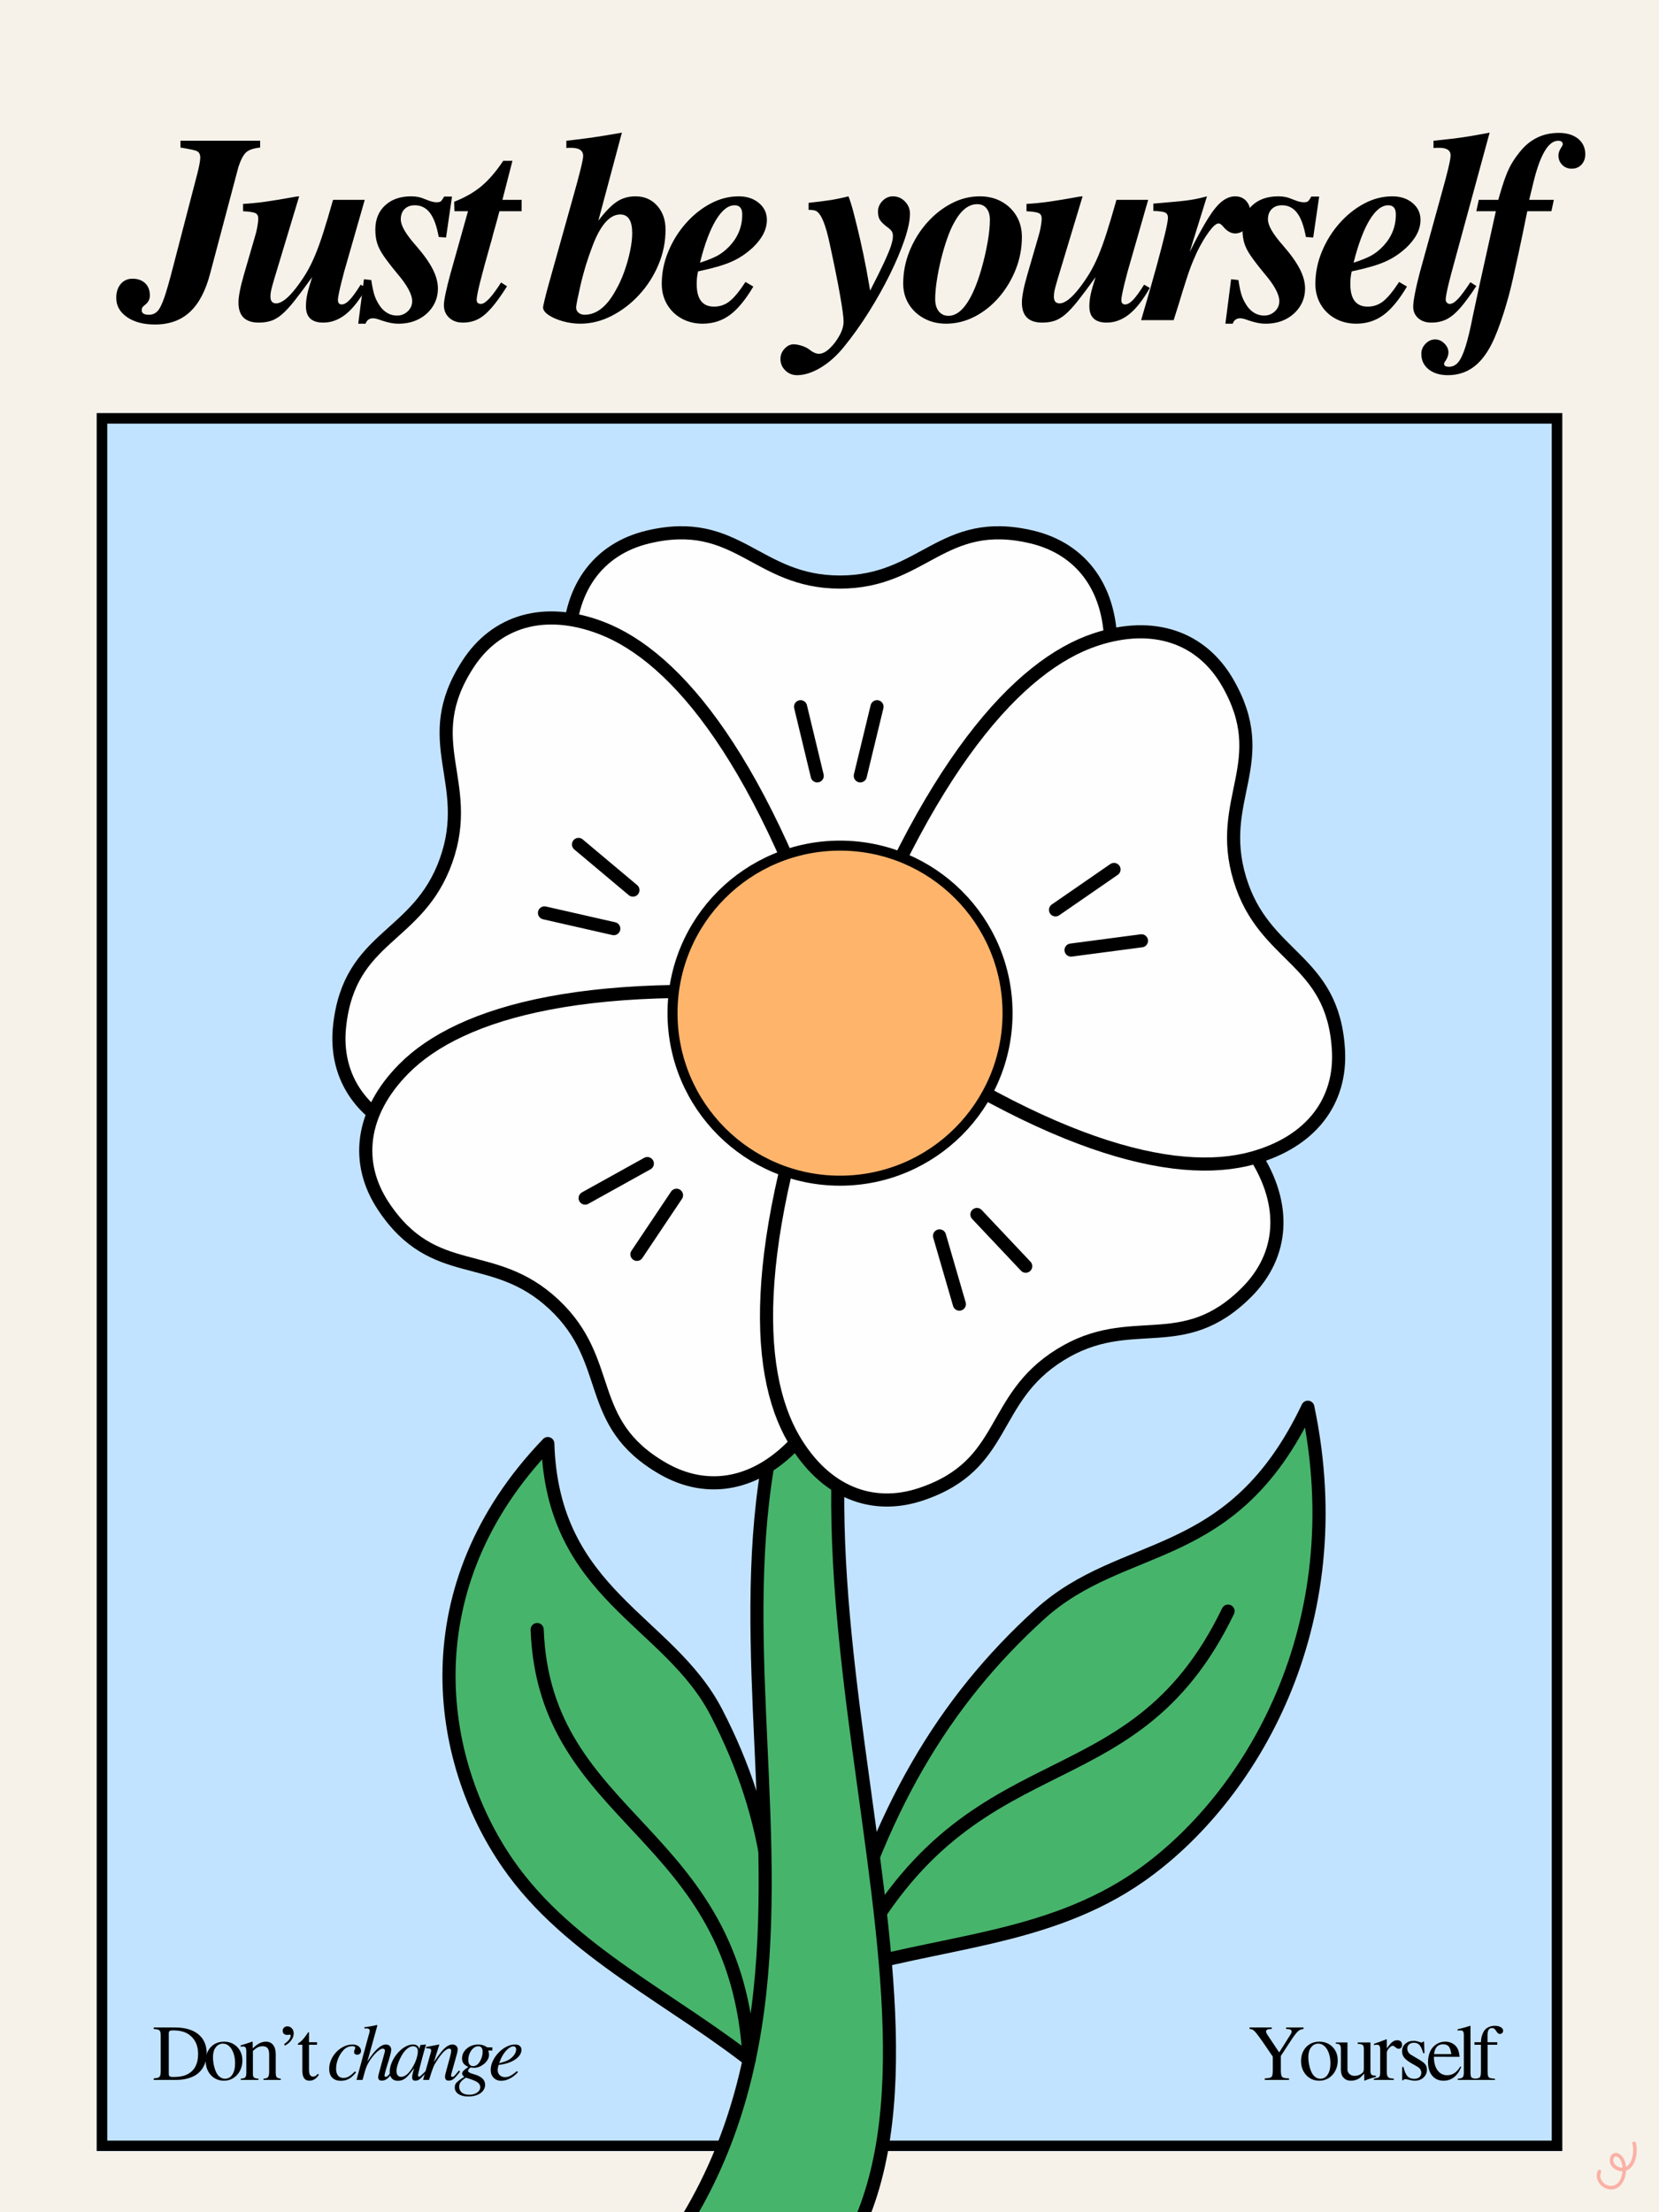 <svg version="1.0" preserveAspectRatio="xMidYMid meet" height="2304" viewBox="0 0 1296 1728" zoomAndPan="magnify" width="1728" xmlns:xlink="http://www.w3.org/1999/xlink" xmlns="http://www.w3.org/2000/svg"><defs><filter id="368fba69ed" height="100%" width="100%" y="0%" x="0%"><feColorMatrix color-interpolation-filters="sRGB" values="0 0 0 0 1 0 0 0 0 1 0 0 0 0 1 0 0 0 1 0"></feColorMatrix></filter><g></g><clipPath id="5b2eae7d3d"><path clip-rule="nonzero" d="M 75.535 322.672 L 1220.465 322.672 L 1220.465 1680.359 L 75.535 1680.359 Z M 75.535 322.672"></path></clipPath><clipPath id="bc8448792d"><path clip-rule="nonzero" d="M 75.535 322.672 L 1220.457 322.672 L 1220.457 1680.172 L 75.535 1680.172 Z M 75.535 322.672"></path></clipPath><clipPath id="0b49cdd278"><path clip-rule="nonzero" d="M 406 403.477 L 906 403.477 L 906 819 L 406 819 Z M 406 403.477"></path></clipPath><clipPath id="26a53f8cf0"><path clip-rule="nonzero" d="M 254.23 444 L 694 444 L 694 934 L 254.23 934 Z M 254.23 444"></path></clipPath><clipPath id="889045e1e1"><path clip-rule="nonzero" d="M 254.23 736 L 710 736 L 710 1197 L 254.23 1197 Z M 254.23 736"></path></clipPath><mask id="d0fdc591a0"><g filter="url(#368fba69ed)"><rect fill-opacity="0.5" height="2073.6" y="-172.8" fill="#000000" width="1555.2" x="-129.6"></rect></g></mask><clipPath id="2f05664314"><path clip-rule="nonzero" d="M 20.113 13.707 L 51.734 13.707 L 51.734 51.402 L 20.113 51.402 Z M 20.113 13.707"></path></clipPath><clipPath id="b5b8120b5f"><rect height="69" y="0" width="69" x="0"></rect></clipPath></defs><rect fill-opacity="1" height="2073.6" y="-172.8" fill="#ffffff" width="1555.2" x="-129.6"></rect><rect fill-opacity="1" height="2073.6" y="-172.8" fill="#f6f2ea" width="1555.2" x="-129.6"></rect><g clip-path="url(#5b2eae7d3d)"><path fill-rule="nonzero" fill-opacity="1" d="M 75.535 322.672 L 1220.465 322.672 L 1220.465 1682.273 L 75.535 1682.273 Z M 75.535 322.672" fill="#c2e3ff"></path></g><g clip-path="url(#bc8448792d)"><path stroke-miterlimit="4" stroke-opacity="1" stroke-width="22" stroke="#000000" d="M -0.002 0.001 L 1526.56 0.001 L 1526.56 1810.236 L -0.002 1810.236 Z M -0.002 0.001" stroke-linejoin="miter" fill="none" transform="matrix(0.75, 0, 0, 0.75, 75.537, 322.671)" stroke-linecap="butt"></path></g><path fill-rule="evenodd" fill-opacity="1" d="M 812.379 1261.012 C 878.168 1201.281 962.504 1223.961 1021.93 1099.254 C 1057.859 1270.496 976.816 1404.926 891.125 1465.07 C 818.152 1516.258 731.75 1516.199 652.066 1541.707 C 686.285 1414.352 737.406 1329.109 812.379 1261.012" fill="#47b46b"></path><path stroke-miterlimit="2.613" stroke-opacity="1" stroke-width="8.224" stroke="#000000" d="M -506.991 -339.856 C -565.419 -380.018 -563.343 -449.81 -670.995 -473.042 C -544.787 -532.568 -425.621 -494.313 -363.165 -438.753 C -310.086 -391.416 -294.239 -324.191 -259.799 -266.907 C -364.872 -270.04 -440.386 -294.089 -506.991 -339.856 Z M -506.991 -339.856" stroke-linejoin="round" fill="none" transform="matrix(-0.289, 1.221, -1.217, -0.289, 252.044, 1781.814)" stroke-linecap="round"></path><path stroke-miterlimit="2.613" stroke-opacity="1" stroke-width="8.224" stroke="#000000" d="M -536.026 -453.885 C -398.657 -423.538 -427.792 -312.472 -263.949 -274.05" stroke-linejoin="round" fill="none" transform="matrix(-0.289, 1.221, -1.217, -0.289, 252.044, 1781.814)" stroke-linecap="round"></path><path fill-rule="evenodd" fill-opacity="1" d="M 559.656 1337.711 C 522.141 1265.078 431.5 1245.875 427.906 1127.59 C 320.188 1239.688 340.387 1374.469 396.871 1455.938 C 444.871 1525.273 527.855 1562.207 593.348 1615.34 C 615.02 1505.832 602.477 1420.535 559.656 1337.711" fill="#47b46b"></path><path stroke-miterlimit="2.613" stroke-opacity="1" stroke-width="6.802" stroke="#000000" d="M 204.023 294.492 C 179.14 342.656 119.023 355.39 116.64 433.827 C 45.196 359.493 58.593 270.118 96.056 216.094 C 127.892 170.116 182.931 145.625 226.368 110.389 C 240.742 183.008 232.423 239.57 204.023 294.492 Z M 204.023 294.492" stroke-linejoin="round" fill="none" transform="matrix(1.508, 0, 0, -1.508, 252.044, 1781.814)" stroke-linecap="round"></path><path fill-rule="evenodd" fill-opacity="1" d="M 658.719 1761.312 C 776.395 1570.043 553.414 1176.363 716.145 922.887 C 460.594 1166.586 709.844 1501.121 516.957 1763.141 C 573.676 1764.023 601.531 1762.199 658.719 1761.312" fill="#47b46b"></path><path stroke-miterlimit="2.613" stroke-opacity="1" stroke-width="8.169" stroke="#000000" d="M -90.597 312.931 C -260.447 369.253 -524.439 122.976 -750.704 202.867 C -514.951 48.837 -301.57 304.709 -63.094 202.877 C -72.874 247.199 -79.405 268.556 -90.597 312.931 Z M -90.597 312.931" stroke-linejoin="miter" fill="none" transform="matrix(-0.29, 1.222, 1.216, 0.288, 252.044, 1781.814)" stroke-linecap="butt"></path><path stroke-miterlimit="2.613" stroke-opacity="1" stroke-width="6.802" stroke="#000000" d="M 111.132 337.499 C 114.806 237.265 214.647 234.687 220.938 114.726" stroke-linejoin="round" fill="none" transform="matrix(1.508, 0, 0, -1.508, 252.044, 1781.814)" stroke-linecap="round"></path><path fill-rule="nonzero" fill-opacity="1" d="M 656.07 780.977 C 500.113 662.75 446.105 571.207 444.516 508.234 C 443.34 460.461 467.016 428.711 506.297 419.402 C 576.324 402.852 590.52 454.629 656.07 454.629 C 721.621 454.629 735.816 402.852 805.844 419.402 C 845.125 428.711 868.801 460.461 867.566 508.234 C 866.035 571.207 812.027 662.75 656.07 780.977" fill="#fefefe"></path><g clip-path="url(#0b49cdd278)"><path stroke-miterlimit="2.613" stroke-opacity="1" stroke-width="6.799" stroke="#000000" d="M 267.969 663.672 C 164.531 742.07 128.71 802.774 127.656 844.532 C 126.876 876.211 142.579 897.265 168.632 903.438 C 215.078 914.413 224.493 880.079 267.969 880.079 C 311.445 880.079 320.86 914.413 367.306 903.438 C 393.359 897.265 409.062 876.211 408.243 844.532 C 407.227 802.774 371.407 742.07 267.969 663.672 Z M 267.969 663.672" stroke-linejoin="miter" fill="none" transform="matrix(1.508, 0, 0, -1.508, 252.044, 1781.814)" stroke-linecap="butt"></path></g><path fill-rule="nonzero" fill-opacity="1" d="M 656.07 780.977 C 492.574 888.484 388.27 908.863 328.375 889.309 C 282.965 874.465 260.938 841.594 265.297 801.418 C 273.07 729.902 326.605 733.793 348.516 672 C 370.367 610.203 326.371 579.512 365.359 519.016 C 387.211 485.086 425.023 473.363 469.664 490.445 C 528.5 512.949 596.703 594.477 656.07 780.977" fill="#fefefe"></path><g clip-path="url(#26a53f8cf0)"><path stroke-miterlimit="2.613" stroke-opacity="1" stroke-width="6.799" stroke="#000000" d="M 267.969 663.672 C 159.531 592.382 90.351 578.868 50.626 591.835 C 20.508 601.679 5.898 623.476 8.79 650.117 C 13.945 697.538 49.452 694.96 63.984 735.936 C 78.477 776.915 49.297 797.264 75.156 837.383 C 89.649 859.882 114.728 867.656 144.336 856.328 C 183.358 841.406 228.594 787.343 267.969 663.672 Z M 267.969 663.672" stroke-linejoin="miter" fill="none" transform="matrix(1.508, 0, 0, -1.508, 252.044, 1781.814)" stroke-linecap="butt"></path></g><path fill-rule="nonzero" fill-opacity="1" d="M 656.07 780.977 C 688.875 973.898 665.672 1077.637 623.738 1124.645 C 591.875 1160.281 552.945 1167.234 517.902 1147.145 C 455.531 1111.27 480.559 1063.793 432.797 1018.965 C 384.973 974.074 339.211 1002.117 299.457 942.09 C 277.191 908.453 281.668 869.102 315.238 835.055 C 359.41 790.227 461.477 760.418 656.07 780.977" fill="#fefefe"></path><g clip-path="url(#889045e1e1)"><path stroke-miterlimit="2.613" stroke-opacity="1" stroke-width="6.799" stroke="#000000" d="M 267.969 663.672 C 289.726 535.742 274.337 466.952 246.522 435.78 C 225.392 412.149 199.572 407.538 176.329 420.86 C 134.962 444.649 151.561 476.132 119.884 505.858 C 88.164 535.626 57.813 517.03 31.446 556.835 C 16.679 579.14 19.648 605.235 41.913 627.812 C 71.21 657.538 138.905 677.305 267.969 663.672 Z M 267.969 663.672" stroke-linejoin="miter" fill="none" transform="matrix(1.508, 0, 0, -1.508, 252.044, 1781.814)" stroke-linecap="butt"></path></g><path fill-rule="nonzero" fill-opacity="1" d="M 656.07 780.977 C 850.898 799.18 945.074 848.484 979.586 901.148 C 1005.793 941.145 1002.379 980.555 973.93 1009.184 C 923.164 1060.199 883.82 1023.676 828.105 1058.254 C 772.391 1092.832 787.645 1144.316 719.383 1167.176 C 681.102 1179.957 644.289 1165.523 620.086 1124.289 C 588.223 1069.918 585.867 963.648 656.07 780.977" fill="#fefefe"></path><path stroke-miterlimit="2.613" stroke-opacity="1" stroke-width="6.799" stroke="#000000" d="M 267.969 663.672 C 397.188 651.601 459.65 618.907 482.54 583.984 C 499.921 557.462 497.657 531.329 478.788 512.344 C 445.118 478.515 419.023 502.734 382.071 479.805 C 345.118 456.876 355.235 422.735 309.961 407.577 C 284.571 399.102 260.155 408.673 244.102 436.016 C 222.969 472.07 221.407 542.539 267.969 663.672 Z M 267.969 663.672" stroke-linejoin="miter" fill="none" transform="matrix(1.508, 0, 0, -1.508, 252.044, 1781.814)" stroke-linecap="butt"></path><path fill-rule="nonzero" fill-opacity="1" d="M 656.07 780.977 C 724.094 597.422 796.066 519.25 855.844 499.516 C 901.254 484.555 938.477 498.043 958.734 532.918 C 994.84 595.184 949.43 623.754 968.395 686.488 C 987.359 749.285 1041.016 747.93 1045.43 819.738 C 1047.906 860.031 1024.348 891.84 978.289 904.566 C 917.566 921.293 814.324 896.082 656.07 780.977" fill="#fefefe"></path><path stroke-miterlimit="2.613" stroke-opacity="1" stroke-width="6.799" stroke="#000000" d="M 267.969 663.672 C 313.085 785.39 360.821 837.227 400.468 850.314 C 430.586 860.235 455.274 851.29 468.71 828.164 C 492.657 786.875 462.538 767.929 475.117 726.329 C 487.695 684.687 523.283 685.586 526.21 637.969 C 527.853 611.25 512.228 590.157 481.679 581.718 C 441.405 570.626 372.93 587.344 267.969 663.672 Z M 267.969 663.672" stroke-linejoin="miter" fill="none" transform="matrix(1.508, 0, 0, -1.508, 252.044, 1781.814)" stroke-linecap="butt"></path><path fill-rule="evenodd" fill-opacity="1" d="M 656.129 660.512 C 728.395 660.512 786.996 719.066 786.996 791.344 C 786.996 863.625 728.395 922.238 656.129 922.238 C 583.922 922.238 525.32 863.625 525.32 791.344 C 525.32 719.066 583.922 660.512 656.129 660.512" fill="#feb46b"></path><path stroke-miterlimit="2.613" stroke-opacity="1" stroke-width="5.188" stroke="#000000" d="M 268.008 743.554 C 315.938 743.554 354.805 704.726 354.805 656.798 C 354.805 608.867 315.938 569.999 268.008 569.999 C 220.117 569.999 181.249 608.867 181.249 656.798 C 181.249 704.726 220.117 743.554 268.008 743.554 Z M 268.008 743.554" stroke-linejoin="miter" fill="none" transform="matrix(1.508, 0, 0, -1.508, 252.044, 1781.814)" stroke-linecap="butt"></path><path stroke-miterlimit="2.613" stroke-opacity="1" stroke-width="6.785" stroke="#000000" d="M 247.579 815.508 L 256.212 779.687 M 287.187 815.508 L 278.516 779.687" stroke-linejoin="round" fill="none" transform="matrix(1.508, 0, 0, -1.508, 252.044, 1781.814)" stroke-linecap="round"></path><path stroke-miterlimit="2.613" stroke-opacity="1" stroke-width="6.785" stroke="#000000" d="M 409.961 731.212 L 379.648 710.274 M 424.179 694.258 L 387.695 689.453" stroke-linejoin="round" fill="none" transform="matrix(1.508, 0, 0, -1.508, 252.044, 1781.814)" stroke-linecap="round"></path><path stroke-miterlimit="2.613" stroke-opacity="1" stroke-width="6.785" stroke="#000000" d="M 364.22 525.702 L 338.944 552.499 M 329.843 506.055 L 319.57 541.407" stroke-linejoin="round" fill="none" transform="matrix(1.508, 0, 0, -1.508, 252.044, 1781.814)" stroke-linecap="round"></path><path stroke-miterlimit="2.613" stroke-opacity="1" stroke-width="6.785" stroke="#000000" d="M 162.813 531.836 L 183.319 562.461 M 135.978 560.977 L 168.202 578.868" stroke-linejoin="round" fill="none" transform="matrix(1.508, 0, 0, -1.508, 252.044, 1781.814)" stroke-linecap="round"></path><path stroke-miterlimit="2.613" stroke-opacity="1" stroke-width="6.785" stroke="#000000" d="M 114.922 708.71 L 150.82 700.548 M 132.54 744.179 L 160.743 720.509" stroke-linejoin="round" fill="none" transform="matrix(1.508, 0, 0, -1.508, 252.044, 1781.814)" stroke-linecap="round"></path><g fill-opacity="1" fill="#000000"><g transform="translate(87.006, 250.091)"><g><path d="M 116.219 -134.844 C 111 -134.281 107.328 -133.008 105.203 -131.031 C 103.086 -129.062 101.113 -125.32 99.281 -119.812 L 77.266 -36.828 C 73.734 -23.141 68.441 -13.016 61.391 -6.453 C 54.336 0.109 45.234 3.391 34.078 3.391 C 25.047 3.391 17.742 1.453 12.172 -2.422 C 6.598 -6.305 3.812 -11.285 3.812 -17.359 C 3.812 -21.867 4.973 -25.5 7.297 -28.25 C 9.629 -31.008 12.703 -32.391 16.516 -32.391 C 20.609 -32.391 23.891 -31.223 26.359 -28.891 C 28.828 -26.566 30.062 -23.359 30.062 -19.266 C 30.062 -16.441 28.93 -14.113 26.672 -12.281 C 25.398 -11.289 24.586 -10.516 24.234 -9.953 C 23.879 -9.391 23.703 -8.613 23.703 -7.625 C 23.703 -5.363 25.609 -4.234 29.422 -4.234 C 31.961 -4.234 34.113 -5.113 35.875 -6.875 C 37.645 -8.645 39.445 -12.176 41.281 -17.469 C 43.113 -22.758 45.367 -30.625 48.047 -41.062 L 67.109 -114.312 C 67.805 -116.988 68.367 -119.488 68.797 -121.812 C 69.223 -124.145 69.438 -125.805 69.438 -126.797 C 69.438 -129.336 68.66 -131.031 67.109 -131.875 C 66.117 -132.582 61.742 -133.57 53.984 -134.844 L 53.984 -140.141 L 116.219 -140.141 Z M 116.219 -134.844"></path></g></g></g><g fill-opacity="1" fill="#000000"><g transform="translate(175.917, 250.091)"><g><path d="M 110.297 -25.188 C 104.93 -15.727 99.531 -8.848 94.094 -4.547 C 88.656 -0.242 82.832 1.906 76.625 1.906 C 67.594 1.906 63.078 -2.328 63.078 -10.797 C 63.078 -13.898 63.43 -17.07 64.141 -20.312 C 64.848 -23.562 66.117 -28.008 67.953 -33.656 C 62.586 -26.176 58.035 -20.07 54.297 -15.344 C 50.555 -10.613 47.238 -7.016 44.344 -4.547 C 41.457 -2.078 38.602 -0.383 35.781 0.531 C 32.957 1.445 29.781 1.906 26.25 1.906 C 15.664 1.906 10.375 -3.316 10.375 -13.766 C 10.375 -18.555 11.852 -26.035 14.812 -36.203 L 22.859 -63.922 C 23.848 -67.035 24.586 -70 25.078 -72.812 C 25.578 -75.633 25.828 -77.828 25.828 -79.391 C 25.828 -81.504 25.082 -82.91 23.594 -83.609 C 22.113 -84.316 18.906 -84.812 13.969 -85.094 L 13.969 -90.812 C 19.332 -91.094 25.047 -91.656 31.109 -92.5 C 37.18 -93.352 44.098 -94.484 51.859 -95.891 C 54.68 -96.453 56.66 -96.734 57.797 -96.734 L 38.312 -32.172 C 37.039 -27.797 36.227 -24.797 35.875 -23.172 C 35.531 -21.555 35.359 -19.973 35.359 -18.422 C 35.359 -14.891 36.836 -13.125 39.797 -13.125 C 43.891 -13.125 48.969 -17.004 55.031 -24.766 C 58 -28.578 60.68 -32.457 63.078 -36.406 C 65.484 -40.363 67.781 -44.914 69.969 -50.062 C 72.156 -55.219 74.375 -61.32 76.625 -68.375 C 78.883 -75.426 81.426 -83.961 84.25 -93.984 L 109.016 -93.984 L 92.938 -37.891 C 92.227 -35.211 91.484 -32.32 90.703 -29.219 C 89.93 -26.113 89.297 -23.32 88.797 -20.844 C 88.305 -18.375 88.062 -16.719 88.062 -15.875 C 88.062 -13.477 89.051 -12.281 91.031 -12.281 C 92.863 -12.281 94.906 -13.441 97.156 -15.766 C 99.414 -18.098 102.312 -22.086 105.844 -27.734 Z M 110.297 -25.188"></path></g></g></g><g fill-opacity="1" fill="#000000"><g transform="translate(276.683, 250.091)"><g><path d="M 71.766 -64.562 L 66.047 -64.984 C 64.492 -73.598 62.195 -79.879 59.156 -83.828 C 56.125 -87.773 52.211 -89.75 47.422 -89.75 C 44.035 -89.75 41.352 -88.758 39.375 -86.781 C 37.395 -84.812 36.406 -82.133 36.406 -78.75 C 36.406 -76.352 37.359 -73.492 39.266 -70.172 C 41.172 -66.859 44.172 -62.875 48.266 -58.219 C 54.191 -51.438 58.531 -45.363 61.281 -40 C 64.031 -34.645 65.406 -29.566 65.406 -24.766 C 65.406 -19.547 64.066 -14.852 61.391 -10.688 C 58.711 -6.531 55.078 -3.25 50.484 -0.844 C 45.898 1.551 40.645 2.75 34.719 2.75 C 32.457 2.75 30.301 2.535 28.25 2.109 C 26.207 1.691 23.914 1.062 21.375 0.219 C 18.414 -0.914 16.227 -1.484 14.812 -1.484 C 11.852 -1.484 9.879 -0.07 8.891 2.75 L 3.172 2.75 L 7.625 -31.969 L 13.344 -31.328 C 14.188 -25.68 15.133 -21.41 16.188 -18.516 C 17.25 -15.629 18.77 -12.844 20.75 -10.156 C 24.27 -5.781 28.504 -3.594 33.453 -3.594 C 36.691 -3.594 39.473 -4.688 41.797 -6.875 C 44.129 -9.062 45.297 -11.707 45.297 -14.812 C 45.297 -20.176 41.348 -27.445 33.453 -36.625 C 28.93 -42.125 25.438 -46.672 22.969 -50.266 C 20.5 -53.867 18.805 -57.223 17.891 -60.328 C 16.973 -63.43 16.516 -66.891 16.516 -70.703 C 16.516 -78.609 19.051 -84.922 24.125 -89.641 C 29.207 -94.367 35.984 -96.734 44.453 -96.734 C 46.566 -96.734 48.469 -96.555 50.156 -96.203 C 51.852 -95.859 54.047 -95.117 56.734 -93.984 C 59.836 -92.711 62.379 -92.078 64.359 -92.078 C 65.91 -92.078 67.004 -92.32 67.641 -92.812 C 68.273 -93.312 69.156 -94.551 70.281 -96.531 L 76.422 -96.531 Z M 71.766 -64.562"></path></g></g></g><g fill-opacity="1" fill="#000000"><g transform="translate(342.097, 250.091)"><g><path d="M 65.406 -85.094 L 48.047 -85.094 C 46.492 -79.164 45.297 -74.754 44.453 -71.859 C 43.609 -68.973 43.008 -66.785 42.656 -65.297 C 42.301 -63.816 41.844 -62.16 41.281 -60.328 C 37.469 -46.922 34.676 -36.656 32.906 -29.531 C 31.145 -22.406 30.266 -17.852 30.266 -15.875 C 30.266 -13.758 31.395 -12.703 33.656 -12.703 C 37.039 -12.703 42.266 -18.273 49.328 -29.422 L 53.984 -26.469 C 49.461 -19.27 45.367 -13.586 41.703 -9.422 C 38.035 -5.254 34.473 -2.32 31.016 -0.625 C 27.555 1.062 23.707 1.906 19.469 1.906 C 15.094 1.906 11.531 0.633 8.781 -1.906 C 6.031 -4.445 4.656 -7.766 4.656 -11.859 C 4.656 -13.691 5.113 -16.758 6.031 -21.062 C 6.945 -25.363 8.113 -30.129 9.531 -35.359 L 23.5 -85.094 L 12.906 -85.094 L 12.703 -92.5 C 21.023 -95.75 28.078 -99.77 33.859 -104.562 C 39.648 -109.363 45.367 -116 51.016 -124.469 L 58.219 -124.469 L 50.375 -93.984 L 65.406 -93.984 Z M 65.406 -85.094"></path></g></g></g><g fill-opacity="1" fill="#000000"><g transform="translate(384.012, 250.091)"><g></g></g></g><g fill-opacity="1" fill="#000000"><g transform="translate(419.999, 250.091)"><g><path d="M 22.438 -140.141 C 28.645 -140.848 34.078 -141.516 38.734 -142.141 C 43.391 -142.773 47.867 -143.445 52.172 -144.156 C 56.484 -144.863 61.035 -145.641 65.828 -146.484 L 47.422 -77.688 C 52.785 -84.75 57.582 -89.688 61.812 -92.5 C 66.039 -95.32 70.91 -96.734 76.422 -96.734 C 83.336 -96.734 88.984 -94.301 93.359 -89.438 C 97.734 -84.57 99.922 -78.328 99.922 -70.703 C 99.922 -61.242 98.082 -52.141 94.406 -43.391 C 90.738 -34.641 85.727 -26.805 79.375 -19.891 C 73.031 -12.984 65.867 -7.484 57.891 -3.391 C 49.922 0.703 41.703 2.75 33.234 2.75 C 28.723 2.75 24.207 2.113 19.688 0.844 C 15.164 -0.426 11.457 -2.047 8.562 -4.016 C 5.676 -5.992 4.234 -7.973 4.234 -9.953 C 4.234 -10.516 4.656 -12.555 5.5 -16.078 C 6.352 -19.609 7.27 -23.141 8.25 -26.672 L 27.516 -95.469 C 32.879 -114.383 35.562 -125.32 35.562 -128.281 C 35.562 -132.52 32.383 -134.641 26.031 -134.641 C 25.895 -134.641 25.438 -134.641 24.656 -134.641 C 23.883 -134.641 23.145 -134.566 22.438 -134.422 Z M 64.562 -82.562 C 57.508 -82.562 51.16 -76.492 45.516 -64.359 C 43.816 -60.547 42.051 -55.992 40.219 -50.703 C 38.383 -45.41 36.832 -40.363 35.562 -35.562 C 34.852 -33.02 34.078 -29.879 33.234 -26.141 C 32.391 -22.398 31.648 -18.977 31.016 -15.875 C 30.379 -12.77 30.062 -10.797 30.062 -9.953 C 30.062 -8.254 30.695 -6.875 31.969 -5.812 C 33.238 -4.758 34.789 -4.234 36.625 -4.234 C 45.938 -4.234 54.051 -10.582 60.969 -23.281 C 63.508 -27.656 65.727 -32.488 67.625 -37.781 C 69.531 -43.07 71.047 -48.398 72.172 -53.766 C 73.305 -59.129 73.875 -63.859 73.875 -67.953 C 73.875 -77.691 70.77 -82.562 64.562 -82.562 Z M 64.562 -82.562"></path></g></g></g><g fill-opacity="1" fill="#000000"><g transform="translate(508.911, 250.091)"><g><path d="M 79.594 -26.25 C 73.383 -15.801 67.207 -8.352 61.062 -3.906 C 54.926 0.531 47.91 2.75 40.016 2.75 C 33.941 2.75 28.469 1.41 23.594 -1.266 C 18.727 -3.953 14.922 -7.656 12.172 -12.375 C 9.422 -17.102 8.047 -22.43 8.047 -28.359 C 8.047 -36.973 9.738 -45.367 13.125 -53.547 C 16.508 -61.734 21.062 -69.07 26.781 -75.562 C 32.5 -82.062 38.922 -87.211 46.047 -91.016 C 53.172 -94.828 60.539 -96.734 68.156 -96.734 C 74.508 -96.734 79.766 -95.004 83.922 -91.547 C 88.086 -88.098 90.172 -83.691 90.172 -78.328 C 90.172 -70.848 86.43 -63.578 78.953 -56.516 C 75.566 -53.41 72.004 -50.766 68.266 -48.578 C 64.523 -46.391 60.113 -44.484 55.031 -42.859 C 49.957 -41.242 43.75 -39.66 36.406 -38.109 C 35.988 -36.129 35.707 -34.43 35.562 -33.016 C 35.426 -31.609 35.359 -29.988 35.359 -28.156 C 35.359 -16.438 39.875 -10.578 48.906 -10.578 C 53.414 -10.578 57.438 -11.953 60.969 -14.703 C 64.5 -17.461 68.66 -22.508 73.453 -29.844 Z M 37.891 -44.875 C 43.961 -46.852 48.582 -48.723 51.75 -50.484 C 54.926 -52.254 57.926 -54.617 60.75 -57.578 C 67.531 -64.629 70.922 -72.957 70.922 -82.562 C 70.922 -87.352 68.941 -89.75 64.984 -89.75 C 59.91 -89.75 55.039 -85.906 50.375 -78.219 C 45.719 -70.531 41.555 -59.414 37.891 -44.875 Z M 37.891 -44.875"></path></g></g></g><g fill-opacity="1" fill="#000000"><g transform="translate(585.967, 250.091)"><g></g></g></g><g fill-opacity="1" fill="#000000"><g transform="translate(621.955, 250.091)"><g><path d="M 9.734 -91.656 C 16.516 -92.363 22.16 -93.07 26.672 -93.781 C 31.191 -94.488 35.922 -95.473 40.859 -96.734 C 42.129 -93.629 43.539 -89.078 45.094 -83.078 C 46.645 -77.086 48.301 -70.281 50.062 -62.656 C 51.82 -55.039 53.477 -47.066 55.031 -38.734 L 57.797 -23.078 C 62.586 -32.391 66.254 -39.797 68.797 -45.297 C 71.336 -50.805 73.102 -55.078 74.094 -58.109 C 75.082 -61.141 75.578 -63.711 75.578 -65.828 C 75.578 -67.379 75.223 -68.648 74.516 -69.641 C 73.805 -70.629 72.461 -71.832 70.484 -73.25 C 67.953 -75.219 66.223 -76.977 65.297 -78.531 C 64.379 -80.082 63.922 -82.203 63.922 -84.891 C 63.922 -87.992 65.086 -90.742 67.422 -93.141 C 69.754 -95.535 72.473 -96.734 75.578 -96.734 C 79.242 -96.734 82.379 -95.395 84.984 -92.719 C 87.598 -90.039 88.906 -86.863 88.906 -83.188 C 88.906 -77.969 87.492 -71.191 84.672 -62.859 C 81.848 -54.535 78.035 -45.504 73.234 -35.766 C 68.441 -26.035 62.941 -16.227 56.734 -6.344 C 50.523 3.531 44.031 12.629 37.25 20.953 C 31.613 27.867 25.547 33.266 19.047 37.141 C 12.555 41.023 6.422 42.969 0.641 42.969 C -2.891 42.969 -5.926 41.734 -8.469 39.266 C -11.008 36.797 -12.281 33.797 -12.281 30.266 C -12.281 27.305 -11.219 24.66 -9.094 22.328 C -6.977 20.004 -4.582 18.844 -1.906 18.844 C -0.207 18.844 1.875 19.227 4.344 20 C 6.812 20.781 8.75 21.734 10.156 22.859 C 12.977 25.117 15.52 26.25 17.781 26.25 C 20.457 26.25 23.273 24.836 26.234 22.016 C 29.203 19.191 31.742 15.836 33.859 11.953 C 35.984 8.078 37.047 4.445 37.047 1.062 C 37.047 -2.188 36.129 -9.031 34.297 -19.469 C 32.461 -29.914 29.781 -43.254 26.25 -59.484 C 23.145 -74.305 19.688 -82.844 15.875 -85.094 C 14.883 -85.801 12.836 -86.156 9.734 -86.156 Z M 9.734 -91.656"></path></g></g></g><g fill-opacity="1" fill="#000000"><g transform="translate(699.011, 250.091)"><g><path d="M 66.266 -96.734 C 72.754 -96.734 78.469 -95.359 83.406 -92.609 C 88.344 -89.859 92.223 -86.117 95.047 -81.391 C 97.867 -76.66 99.281 -71.191 99.281 -64.984 C 99.281 -56.098 97.656 -47.598 94.406 -39.484 C 91.164 -31.367 86.789 -24.133 81.281 -17.781 C 75.781 -11.426 69.469 -6.414 62.344 -2.75 C 55.219 0.914 47.773 2.75 40.016 2.75 C 33.66 2.75 27.941 1.375 22.859 -1.375 C 17.773 -4.125 13.785 -7.863 10.891 -12.594 C 8.004 -17.32 6.562 -22.648 6.562 -28.578 C 6.562 -37.328 8.219 -45.797 11.531 -53.984 C 14.852 -62.172 19.336 -69.473 24.984 -75.891 C 30.629 -82.305 37.016 -87.383 44.141 -91.125 C 51.266 -94.863 58.641 -96.734 66.266 -96.734 Z M 64.359 -90.609 C 57.578 -90.609 51.578 -85.805 46.359 -76.203 C 44.523 -72.961 42.723 -68.836 40.953 -63.828 C 39.191 -58.816 37.602 -53.453 36.188 -47.734 C 34.781 -42.016 33.656 -36.406 32.812 -30.906 C 31.969 -25.406 31.547 -20.609 31.547 -16.516 C 31.547 -12.422 32.492 -9.207 34.391 -6.875 C 36.297 -4.551 38.805 -3.391 41.922 -3.391 C 49.109 -3.391 55.598 -9.738 61.391 -22.438 C 63.648 -27.375 65.766 -33.301 67.734 -40.219 C 69.711 -47.133 71.301 -54.016 72.5 -60.859 C 73.695 -67.703 74.297 -73.523 74.297 -78.328 C 74.297 -82.141 73.414 -85.141 71.656 -87.328 C 69.895 -89.516 67.461 -90.609 64.359 -90.609 Z M 64.359 -90.609"></path></g></g></g><g fill-opacity="1" fill="#000000"><g transform="translate(787.923, 250.091)"><g><path d="M 110.297 -25.188 C 104.93 -15.727 99.531 -8.848 94.094 -4.547 C 88.656 -0.242 82.832 1.906 76.625 1.906 C 67.594 1.906 63.078 -2.328 63.078 -10.797 C 63.078 -13.898 63.43 -17.07 64.141 -20.312 C 64.848 -23.562 66.117 -28.008 67.953 -33.656 C 62.586 -26.176 58.035 -20.07 54.297 -15.344 C 50.555 -10.613 47.238 -7.016 44.344 -4.547 C 41.457 -2.078 38.602 -0.383 35.781 0.531 C 32.957 1.445 29.781 1.906 26.25 1.906 C 15.664 1.906 10.375 -3.316 10.375 -13.766 C 10.375 -18.555 11.852 -26.035 14.812 -36.203 L 22.859 -63.922 C 23.848 -67.035 24.586 -70 25.078 -72.812 C 25.578 -75.633 25.828 -77.828 25.828 -79.391 C 25.828 -81.504 25.082 -82.91 23.594 -83.609 C 22.113 -84.316 18.906 -84.812 13.969 -85.094 L 13.969 -90.812 C 19.332 -91.094 25.047 -91.656 31.109 -92.5 C 37.18 -93.352 44.098 -94.484 51.859 -95.891 C 54.68 -96.453 56.66 -96.734 57.797 -96.734 L 38.312 -32.172 C 37.039 -27.797 36.227 -24.797 35.875 -23.172 C 35.531 -21.555 35.359 -19.973 35.359 -18.422 C 35.359 -14.891 36.836 -13.125 39.797 -13.125 C 43.891 -13.125 48.969 -17.004 55.031 -24.766 C 58 -28.578 60.68 -32.457 63.078 -36.406 C 65.484 -40.363 67.781 -44.914 69.969 -50.062 C 72.156 -55.219 74.375 -61.32 76.625 -68.375 C 78.883 -75.426 81.426 -83.961 84.25 -93.984 L 109.016 -93.984 L 92.938 -37.891 C 92.227 -35.211 91.484 -32.32 90.703 -29.219 C 89.93 -26.113 89.297 -23.32 88.797 -20.844 C 88.305 -18.375 88.062 -16.719 88.062 -15.875 C 88.062 -13.477 89.051 -12.281 91.031 -12.281 C 92.863 -12.281 94.906 -13.441 97.156 -15.766 C 99.414 -18.098 102.312 -22.086 105.844 -27.734 Z M 110.297 -25.188"></path></g></g></g><g fill-opacity="1" fill="#000000"><g transform="translate(888.689, 250.091)"><g><path d="M 12.281 -91.031 C 18.625 -91.594 23.805 -92.051 27.828 -92.406 C 31.859 -92.758 35.25 -93.109 38 -93.453 C 40.75 -93.805 43.359 -94.227 45.828 -94.719 C 48.297 -95.219 51.082 -95.891 54.188 -96.734 L 40.641 -53.141 C 46.148 -64.141 50.879 -72.816 54.828 -79.172 C 58.773 -85.523 62.441 -90.039 65.828 -92.719 C 69.223 -95.395 72.68 -96.734 76.203 -96.734 C 79.879 -96.734 82.812 -95.461 85 -92.922 C 87.188 -90.391 88.281 -87.004 88.281 -82.766 C 88.281 -78.535 87.113 -74.973 84.781 -72.078 C 82.445 -69.18 79.586 -67.734 76.203 -67.734 C 72.961 -67.734 69.859 -69.5 66.891 -73.031 C 65.484 -74.727 64.285 -75.578 63.297 -75.578 C 61.461 -75.578 58.957 -73.422 55.781 -69.109 C 52.602 -64.805 49.461 -59.484 46.359 -53.141 C 45.234 -50.598 44.242 -48.336 43.391 -46.359 C 42.547 -44.379 41.695 -42.223 40.844 -39.891 C 40 -37.566 38.945 -34.43 37.688 -30.484 C 37.258 -29.066 36.797 -27.617 36.297 -26.141 C 35.805 -24.66 35.348 -23.211 34.922 -21.797 C 34.223 -19.398 33.305 -16.367 32.172 -12.703 C 31.047 -9.035 29.707 -4.801 28.156 0 L 2.75 0 C 7.832 -17.219 11.891 -31.398 14.922 -42.547 C 17.953 -53.691 20.172 -62.266 21.578 -68.266 C 22.992 -74.266 23.703 -78.18 23.703 -80.016 C 23.703 -81.992 22.992 -83.332 21.578 -84.031 C 20.172 -84.738 17.07 -85.164 12.281 -85.312 Z M 12.281 -91.031"></path></g></g></g><g fill-opacity="1" fill="#000000"><g transform="translate(954.102, 250.091)"><g><path d="M 71.766 -64.562 L 66.047 -64.984 C 64.492 -73.598 62.195 -79.879 59.156 -83.828 C 56.125 -87.773 52.211 -89.75 47.422 -89.75 C 44.035 -89.75 41.352 -88.758 39.375 -86.781 C 37.395 -84.812 36.406 -82.133 36.406 -78.75 C 36.406 -76.352 37.359 -73.492 39.266 -70.172 C 41.172 -66.859 44.172 -62.875 48.266 -58.219 C 54.191 -51.438 58.531 -45.363 61.281 -40 C 64.031 -34.645 65.406 -29.566 65.406 -24.766 C 65.406 -19.547 64.066 -14.852 61.391 -10.688 C 58.711 -6.531 55.078 -3.25 50.484 -0.844 C 45.898 1.551 40.645 2.75 34.719 2.75 C 32.457 2.75 30.301 2.535 28.25 2.109 C 26.207 1.691 23.914 1.062 21.375 0.219 C 18.414 -0.914 16.227 -1.484 14.812 -1.484 C 11.852 -1.484 9.879 -0.07 8.891 2.75 L 3.172 2.75 L 7.625 -31.969 L 13.344 -31.328 C 14.188 -25.68 15.133 -21.41 16.188 -18.516 C 17.25 -15.629 18.77 -12.844 20.75 -10.156 C 24.27 -5.781 28.504 -3.594 33.453 -3.594 C 36.691 -3.594 39.473 -4.688 41.797 -6.875 C 44.129 -9.062 45.297 -11.707 45.297 -14.812 C 45.297 -20.176 41.348 -27.445 33.453 -36.625 C 28.93 -42.125 25.438 -46.672 22.969 -50.266 C 20.5 -53.867 18.805 -57.223 17.891 -60.328 C 16.973 -63.43 16.516 -66.891 16.516 -70.703 C 16.516 -78.609 19.051 -84.922 24.125 -89.641 C 29.207 -94.367 35.984 -96.734 44.453 -96.734 C 46.566 -96.734 48.469 -96.555 50.156 -96.203 C 51.852 -95.859 54.047 -95.117 56.734 -93.984 C 59.836 -92.711 62.379 -92.078 64.359 -92.078 C 65.91 -92.078 67.004 -92.32 67.641 -92.812 C 68.273 -93.312 69.156 -94.551 70.281 -96.531 L 76.422 -96.531 Z M 71.766 -64.562"></path></g></g></g><g fill-opacity="1" fill="#000000"><g transform="translate(1019.515, 250.091)"><g><path d="M 79.594 -26.25 C 73.383 -15.801 67.207 -8.352 61.062 -3.906 C 54.926 0.531 47.91 2.75 40.016 2.75 C 33.941 2.75 28.469 1.41 23.594 -1.266 C 18.727 -3.953 14.922 -7.656 12.172 -12.375 C 9.422 -17.102 8.047 -22.43 8.047 -28.359 C 8.047 -36.973 9.738 -45.367 13.125 -53.547 C 16.508 -61.734 21.062 -69.07 26.781 -75.562 C 32.5 -82.062 38.922 -87.211 46.047 -91.016 C 53.172 -94.828 60.539 -96.734 68.156 -96.734 C 74.508 -96.734 79.766 -95.004 83.922 -91.547 C 88.086 -88.098 90.172 -83.691 90.172 -78.328 C 90.172 -70.848 86.43 -63.578 78.953 -56.516 C 75.566 -53.41 72.004 -50.766 68.266 -48.578 C 64.523 -46.391 60.113 -44.484 55.031 -42.859 C 49.957 -41.242 43.75 -39.66 36.406 -38.109 C 35.988 -36.129 35.707 -34.43 35.562 -33.016 C 35.426 -31.609 35.359 -29.988 35.359 -28.156 C 35.359 -16.438 39.875 -10.578 48.906 -10.578 C 53.414 -10.578 57.438 -11.953 60.969 -14.703 C 64.5 -17.461 68.66 -22.508 73.453 -29.844 Z M 37.891 -44.875 C 43.961 -46.852 48.582 -48.723 51.75 -50.484 C 54.926 -52.254 57.926 -54.617 60.75 -57.578 C 67.531 -64.629 70.922 -72.957 70.922 -82.562 C 70.922 -87.352 68.941 -89.75 64.984 -89.75 C 59.91 -89.75 55.039 -85.906 50.375 -78.219 C 45.719 -70.531 41.555 -59.414 37.891 -44.875 Z M 37.891 -44.875"></path></g></g></g><g fill-opacity="1" fill="#000000"><g transform="translate(1096.572, 250.091)"><g><path d="M 56.734 -26.672 C 51.93 -19.336 47.695 -13.586 44.031 -9.422 C 40.363 -5.254 36.801 -2.32 33.344 -0.625 C 29.883 1.062 25.969 1.906 21.594 1.906 C 17.352 1.906 13.926 0.742 11.312 -1.578 C 8.707 -3.91 7.406 -6.91 7.406 -10.578 C 7.406 -13.117 8.004 -17.281 9.203 -23.062 C 10.398 -28.852 12.129 -35.77 14.391 -43.812 L 29.641 -99.062 C 34.297 -115.582 36.625 -125.461 36.625 -128.703 C 36.625 -132.66 33.66 -134.641 27.734 -134.641 C 27.172 -134.641 26.57 -134.641 25.938 -134.641 C 25.301 -134.641 24.414 -134.566 23.281 -134.422 L 23.281 -140.141 C 28.508 -140.703 33.312 -141.227 37.688 -141.719 C 42.062 -142.219 46.578 -142.852 51.234 -143.625 C 55.891 -144.406 61.18 -145.359 67.109 -146.484 L 37.25 -36.828 C 35.844 -31.609 34.75 -27.195 33.969 -23.594 C 33.195 -20 32.812 -17.426 32.812 -15.875 C 32.812 -15.031 33.129 -14.289 33.766 -13.656 C 34.398 -13.02 35.141 -12.703 35.984 -12.703 C 37.816 -12.703 39.93 -13.973 42.328 -16.516 C 44.734 -19.055 47.984 -23.43 52.078 -29.641 Z M 56.734 -26.672"></path></g></g></g><g fill-opacity="1" fill="#000000"><g transform="translate(1138.487, 250.091)"><g><path d="M 73.453 -85.094 L 54.609 -85.094 C 51.93 -71.832 49.676 -60.969 47.844 -52.5 C 46.008 -44.031 44.488 -37.148 43.281 -31.859 C 42.082 -26.566 40.953 -22.016 39.891 -18.203 C 38.836 -14.391 37.676 -10.438 36.406 -6.344 C 33.02 4.375 29.738 12.836 26.562 19.047 C 23.383 25.254 19.754 30.266 15.672 34.078 C 9.316 40.004 1.625 42.969 -7.406 42.969 C -13.613 42.969 -18.625 41.453 -22.438 38.422 C -26.25 35.391 -28.156 31.332 -28.156 26.25 C -28.156 23.281 -27.062 20.664 -24.875 18.406 C -22.688 16.156 -20.18 15.031 -17.359 15.031 C -14.68 15.031 -12.281 16.086 -10.156 18.203 C -8.039 20.316 -6.984 22.645 -6.984 25.188 C -6.984 27.445 -7.832 29.773 -9.531 32.172 C -10.094 32.879 -10.375 33.516 -10.375 34.078 C -10.375 35.629 -9.102 36.406 -6.562 36.406 C -3.738 36.406 -1.344 35.238 0.625 32.906 C 2.602 30.582 4.508 26.523 6.344 20.734 C 8.188 14.953 10.094 6.984 12.062 -3.172 C 12.77 -6.703 14.641 -15.379 17.672 -29.203 C 20.711 -43.035 24.844 -61.664 30.062 -85.094 L 14.812 -85.094 L 16.719 -93.984 L 31.969 -93.984 C 33.938 -101.047 35.77 -106.906 37.469 -111.562 C 39.164 -116.219 41.07 -120.238 43.188 -123.625 C 45.301 -127.008 47.77 -130.328 50.594 -133.578 C 58.219 -142.047 67.742 -146.281 79.172 -146.281 C 85.523 -146.281 90.57 -144.758 94.312 -141.719 C 98.051 -138.688 99.922 -134.629 99.922 -129.547 C 99.922 -126.305 98.93 -123.625 96.953 -121.5 C 94.973 -119.383 92.43 -118.328 89.328 -118.328 C 86.367 -118.328 83.898 -119.316 81.922 -121.297 C 79.941 -123.273 78.953 -125.742 78.953 -128.703 C 78.953 -130.68 79.727 -132.801 81.281 -135.062 C 81.988 -136.188 82.344 -136.961 82.344 -137.391 C 82.344 -139.223 81.145 -140.141 78.75 -140.141 C 71.27 -140.141 64.922 -129.695 59.703 -108.812 L 56.094 -93.984 L 75.359 -93.984 Z M 73.453 -85.094"></path></g></g></g><g fill-opacity="1" fill="#000000"><g transform="translate(119.101, 1624.659)"><g><path d="M 0.984 -1.172 C 2.555 -1.297 3.723 -1.504 4.484 -1.797 C 5.242 -2.086 5.758 -2.613 6.031 -3.375 C 6.301 -4.133 6.438 -5.258 6.438 -6.75 L 6.438 -34.219 C 6.438 -35.789 6.32 -36.938 6.094 -37.656 C 5.863 -38.383 5.367 -38.891 4.609 -39.172 C 3.848 -39.461 2.641 -39.672 0.984 -39.797 L 0.984 -40.969 L 17.703 -40.969 C 21.953 -40.969 25.727 -40.422 29.031 -39.328 C 32.332 -38.234 35.035 -36.613 37.141 -34.469 C 38.867 -32.781 40.176 -30.758 41.062 -28.406 C 41.945 -26.051 42.391 -23.473 42.391 -20.672 C 42.391 -17.66 41.844 -14.832 40.75 -12.188 C 39.656 -9.551 38.098 -7.328 36.078 -5.516 C 34.18 -3.773 31.688 -2.422 28.594 -1.453 C 25.5 -0.484 22.156 0 18.562 0 L 0.984 0 Z M 12.75 -4.828 C 12.75 -3.836 12.973 -3.164 13.422 -2.812 C 13.879 -2.469 14.727 -2.297 15.969 -2.297 C 18.645 -2.297 20.941 -2.488 22.859 -2.875 C 24.785 -3.27 26.531 -3.922 28.094 -4.828 C 33.133 -7.754 35.656 -12.891 35.656 -20.234 C 35.656 -27.086 33.195 -32.207 28.281 -35.594 C 25.352 -37.656 21.25 -38.688 15.969 -38.688 C 14.688 -38.688 13.828 -38.52 13.391 -38.188 C 12.961 -37.852 12.75 -37.211 12.75 -36.266 Z M 12.75 -4.828"></path></g></g></g><g fill-opacity="1" fill="#000000"><g transform="translate(158.831, 1624.659)"><g><path d="M 16.219 -29.891 C 18.977 -29.891 21.43 -29.258 23.578 -28 C 25.723 -26.75 27.414 -25.031 28.656 -22.844 C 29.895 -20.656 30.516 -18.113 30.516 -15.219 C 30.516 -12.207 29.883 -9.504 28.625 -7.109 C 27.363 -4.723 25.641 -2.836 23.453 -1.453 C 21.266 -0.066 18.812 0.625 16.094 0.625 C 13.363 0.625 10.926 -0.035 8.781 -1.359 C 6.633 -2.68 4.941 -4.504 3.703 -6.828 C 2.473 -9.16 1.859 -11.797 1.859 -14.734 C 1.859 -17.742 2.469 -20.383 3.688 -22.656 C 4.906 -24.926 6.582 -26.695 8.719 -27.969 C 10.863 -29.25 13.363 -29.891 16.219 -29.891 Z M 15.344 -28.344 C 13.039 -28.344 11.164 -27.383 9.719 -25.469 C 8.27 -23.551 7.547 -21.047 7.547 -17.953 C 7.547 -15.68 7.801 -13.41 8.312 -11.141 C 8.832 -8.867 9.547 -6.891 10.453 -5.203 C 11.16 -3.922 12.094 -2.883 13.25 -2.094 C 14.406 -1.312 15.617 -0.922 16.891 -0.922 C 19.328 -0.922 21.254 -1.992 22.672 -4.141 C 24.098 -6.285 24.812 -9.219 24.812 -12.938 C 24.812 -15.906 24.398 -18.555 23.578 -20.891 C 22.754 -23.223 21.629 -25.047 20.203 -26.359 C 18.785 -27.68 17.164 -28.344 15.344 -28.344 Z M 15.344 -28.344"></path></g></g></g><g fill-opacity="1" fill="#000000"><g transform="translate(186.246, 1624.659)"><g><path d="M 1.859 -0.984 C 3.672 -1.066 4.844 -1.414 5.375 -2.031 C 5.914 -2.656 6.188 -3.914 6.188 -5.812 L 6.188 -21.969 C 6.188 -23.539 6 -24.625 5.625 -25.219 C 5.258 -25.82 4.539 -26.125 3.469 -26.125 C 3.133 -26.125 2.812 -26.102 2.5 -26.062 C 2.195 -26.02 1.941 -25.957 1.734 -25.875 L 1.734 -26.984 C 3.547 -27.516 5.094 -27.988 6.375 -28.406 C 7.656 -28.82 9.098 -29.316 10.703 -29.891 L 11.141 -29.766 L 11.141 -24.625 C 13.367 -26.695 15.273 -28.094 16.859 -28.812 C 18.453 -29.531 19.988 -29.891 21.469 -29.891 C 23.906 -29.891 25.797 -29.02 27.141 -27.281 C 28.484 -25.551 29.156 -23.16 29.156 -20.109 L 29.156 -5.266 C 29.195 -3.691 29.473 -2.625 29.984 -2.062 C 30.504 -1.508 31.547 -1.148 33.109 -0.984 L 33.109 0 L 19.625 0 L 19.625 -0.984 C 21.352 -1.066 22.516 -1.469 23.109 -2.188 C 23.711 -2.914 24.016 -4.332 24.016 -6.438 L 24.016 -19.984 C 24.016 -22.172 23.609 -23.77 22.797 -24.781 C 21.992 -25.789 20.727 -26.297 19 -26.297 C 17.594 -26.297 16.352 -26.047 15.281 -25.547 C 14.207 -25.055 12.891 -24.07 11.328 -22.594 L 11.328 -4.328 C 11.328 -3.172 11.633 -2.344 12.25 -1.844 C 12.875 -1.352 14.008 -1.066 15.656 -0.984 L 15.656 0 L 1.859 0 Z M 1.859 -0.984"></path></g></g></g><g fill-opacity="1" fill="#000000"><g transform="translate(215.951, 1624.659)"><g><path d="M 6 -27.969 C 9.383 -30.281 11.078 -32.469 11.078 -34.531 C 11.078 -35.113 10.789 -35.406 10.219 -35.406 C 10.133 -35.406 9.988 -35.363 9.781 -35.281 C 9.613 -35.238 9.414 -35.207 9.188 -35.188 C 8.957 -35.164 8.742 -35.156 8.547 -35.156 C 7.391 -35.156 6.488 -35.43 5.844 -35.984 C 5.207 -36.547 4.891 -37.32 4.891 -38.312 C 4.891 -39.383 5.227 -40.238 5.906 -40.875 C 6.594 -41.52 7.473 -41.844 8.547 -41.844 C 9.941 -41.844 11.113 -41.316 12.062 -40.266 C 13.008 -39.211 13.484 -37.898 13.484 -36.328 C 13.484 -34.473 12.844 -32.676 11.562 -30.938 C 10.289 -29.207 8.625 -27.828 6.562 -26.797 Z M 6 -27.969"></path></g></g></g><g fill-opacity="1" fill="#000000"><g transform="translate(231.607, 1624.659)"><g><path d="M 16.031 -27.484 L 9.781 -27.484 L 9.781 -8.172 C 9.781 -6.234 10.023 -4.816 10.516 -3.922 C 11.016 -3.035 11.844 -2.594 13 -2.594 C 13.695 -2.594 14.32 -2.758 14.875 -3.094 C 15.438 -3.426 16.047 -3.984 16.703 -4.766 L 17.516 -4.078 C 15.535 -0.941 13.062 0.625 10.094 0.625 C 6.414 0.625 4.578 -1.992 4.578 -7.234 L 4.578 -27.484 L 1.297 -27.484 C 1.129 -27.609 1.047 -27.75 1.047 -27.906 C 1.047 -28.238 1.398 -28.633 2.109 -29.094 C 3.016 -29.625 4.004 -30.5 5.078 -31.719 C 6.148 -32.938 7.57 -34.844 9.344 -37.438 C 9.633 -37.438 9.781 -37.172 9.781 -36.641 L 9.781 -29.453 L 16.031 -29.453 Z M 16.031 -27.484"></path></g></g></g><g fill-opacity="1" fill="#000000"><g transform="translate(243.86, 1624.659)"><g></g></g></g><g fill-opacity="1" fill="#000000"><g transform="translate(254.382, 1624.659)"><g><path d="M 23.828 -6 C 21.93 -3.602 20.062 -1.891 18.219 -0.859 C 16.383 0.172 14.273 0.688 11.891 0.688 C 8.992 0.688 6.75 -0.125 5.156 -1.75 C 3.57 -3.383 2.781 -5.672 2.781 -8.609 C 2.781 -11.078 3.285 -13.445 4.297 -15.719 C 5.305 -17.988 6.664 -20.02 8.375 -21.812 C 10.094 -23.613 12.055 -25.039 14.266 -26.094 C 16.473 -27.145 18.754 -27.672 21.109 -27.672 C 23.004 -27.672 24.57 -27.18 25.812 -26.203 C 27.051 -25.234 27.672 -24.031 27.672 -22.594 C 27.672 -21.77 27.379 -21.078 26.797 -20.516 C 26.223 -19.961 25.52 -19.688 24.688 -19.688 C 23.039 -19.688 22.219 -20.469 22.219 -22.031 C 22.219 -22.57 22.406 -23.191 22.781 -23.891 C 23.02 -24.379 23.141 -24.77 23.141 -25.062 C 23.141 -25.926 22.359 -26.359 20.797 -26.359 C 18.191 -26.359 15.922 -25.348 13.984 -23.328 C 12.211 -21.473 10.801 -19.223 9.75 -16.578 C 8.695 -13.941 8.172 -11.285 8.172 -8.609 C 8.172 -6.379 8.676 -4.645 9.688 -3.406 C 10.695 -2.164 12.086 -1.547 13.859 -1.547 C 15.391 -1.547 16.832 -1.938 18.188 -2.719 C 19.551 -3.508 21.102 -4.812 22.844 -6.625 Z M 23.828 -6"></path></g></g></g><g fill-opacity="1" fill="#000000"><g transform="translate(276.908, 1624.659)"><g><path d="M 30.453 -6.562 C 29.172 -4.75 28.035 -3.328 27.047 -2.297 C 26.055 -1.266 25.117 -0.531 24.234 -0.094 C 23.348 0.344 22.367 0.562 21.297 0.562 C 20.422 0.562 19.734 0.328 19.234 -0.141 C 18.742 -0.617 18.5 -1.254 18.5 -2.047 C 18.5 -2.828 18.938 -4.766 19.812 -7.859 L 23.391 -20.797 C 23.516 -21.328 23.617 -21.77 23.703 -22.125 C 23.785 -22.477 23.828 -22.738 23.828 -22.906 C 23.867 -23.312 23.703 -23.672 23.328 -23.984 C 22.961 -24.297 22.551 -24.453 22.094 -24.453 C 21.352 -24.453 20.426 -24.055 19.312 -23.266 C 18.195 -22.484 17.02 -21.422 15.781 -20.078 C 14.539 -18.742 13.363 -17.25 12.25 -15.594 C 11.633 -14.645 11.086 -13.738 10.609 -12.875 C 10.141 -12.008 9.695 -11.039 9.281 -9.969 C 8.875 -8.895 8.441 -7.57 7.984 -6 C 7.523 -4.438 6.969 -2.438 6.312 0 L 1.609 0 L 10.328 -32.125 C 10.535 -32.82 10.691 -33.375 10.797 -33.781 C 10.898 -34.195 10.953 -34.426 10.953 -34.469 C 11.285 -35.375 11.523 -36.195 11.672 -36.938 C 11.816 -37.688 11.891 -38.27 11.891 -38.688 C 11.891 -39.133 11.641 -39.516 11.141 -39.828 C 10.641 -40.141 10.039 -40.273 9.344 -40.234 L 7.734 -40.172 L 7.734 -41.156 C 9.672 -41.406 11.352 -41.648 12.781 -41.891 C 14.207 -42.141 15.805 -42.473 17.578 -42.891 L 17.891 -42.516 L 10.094 -14.484 C 13.102 -19.023 15.77 -22.359 18.094 -24.484 C 20.426 -26.609 22.602 -27.672 24.625 -27.672 C 25.82 -27.672 26.801 -27.285 27.562 -26.516 C 28.332 -25.754 28.719 -24.754 28.719 -23.516 C 28.719 -22.734 28.426 -21.25 27.844 -19.062 C 27.27 -16.875 26.508 -14.316 25.562 -11.391 C 25.227 -10.316 24.895 -9.211 24.562 -8.078 C 24.238 -6.941 23.973 -5.961 23.766 -5.141 C 23.555 -4.316 23.453 -3.781 23.453 -3.531 C 23.453 -2.781 23.785 -2.406 24.453 -2.406 C 24.816 -2.406 25.176 -2.531 25.531 -2.781 C 25.883 -3.031 26.379 -3.504 27.016 -4.203 C 27.648 -4.91 28.523 -5.961 29.641 -7.359 Z M 30.453 -6.562"></path></g></g></g><g fill-opacity="1" fill="#000000"><g transform="translate(302.899, 1624.659)"><g><path d="M 30.328 -6.25 C 28.754 -4.352 27.473 -2.91 26.484 -1.922 C 25.492 -0.93 24.641 -0.258 23.922 0.094 C 23.203 0.445 22.406 0.625 21.531 0.625 C 19.883 0.625 19.062 -0.223 19.062 -1.922 C 19.062 -2.453 19.094 -2.941 19.156 -3.391 C 19.219 -3.848 19.359 -4.5 19.578 -5.344 C 19.805 -6.195 20.148 -7.469 20.609 -9.156 C 18.754 -6.602 17.145 -4.602 15.781 -3.156 C 14.414 -1.707 13.125 -0.703 11.906 -0.141 C 10.695 0.41 9.348 0.688 7.859 0.688 C 5.879 0.688 4.332 0.078 3.219 -1.141 C 2.102 -2.359 1.547 -4.039 1.547 -6.188 C 1.547 -8.164 1.895 -10.164 2.594 -12.188 C 3.301 -14.207 4.27 -16.145 5.5 -18 C 6.738 -19.863 8.129 -21.516 9.672 -22.953 C 11.223 -24.398 12.863 -25.547 14.594 -26.391 C 16.332 -27.242 18.031 -27.672 19.688 -27.672 C 22.488 -27.672 24.156 -26.473 24.688 -24.078 L 25.375 -27.047 L 25.562 -27.234 L 29.391 -27.672 L 29.828 -27.484 C 29.785 -27.191 29.734 -26.984 29.672 -26.859 C 29.609 -26.734 29.535 -26.508 29.453 -26.188 C 28.711 -23.582 27.988 -21 27.281 -18.438 C 26.582 -15.883 25.961 -13.523 25.422 -11.359 C 24.891 -9.191 24.457 -7.406 24.125 -6 C 23.801 -4.602 23.641 -3.738 23.641 -3.406 C 23.641 -2.863 23.93 -2.594 24.516 -2.594 C 24.836 -2.594 25.234 -2.781 25.703 -3.156 C 26.18 -3.531 26.875 -4.191 27.781 -5.141 C 27.988 -5.348 28.227 -5.57 28.5 -5.812 C 28.77 -6.062 29.129 -6.438 29.578 -6.938 Z M 20.047 -26.297 C 18.773 -26.379 17.438 -25.945 16.031 -25 C 14.625 -24.051 13.281 -22.672 12 -20.859 C 11.094 -19.535 10.238 -18.004 9.438 -16.266 C 8.633 -14.535 7.992 -12.848 7.516 -11.203 C 7.047 -9.555 6.812 -8.156 6.812 -7 C 6.812 -5.594 7.129 -4.473 7.766 -3.641 C 8.41 -2.816 9.305 -2.406 10.453 -2.406 C 11.367 -2.406 12.312 -2.656 13.281 -3.156 C 14.25 -3.656 15.125 -4.316 15.906 -5.141 C 17.352 -6.703 18.648 -8.504 19.797 -10.547 C 20.953 -12.586 21.859 -14.66 22.516 -16.766 C 23.18 -18.867 23.516 -20.789 23.516 -22.531 C 23.516 -23.602 23.203 -24.488 22.578 -25.188 C 21.961 -25.883 21.117 -26.254 20.047 -26.297 Z M 20.047 -26.297"></path></g></g></g><g fill-opacity="1" fill="#000000"><g transform="translate(328.891, 1624.659)"><g><path d="M 30.516 -6.5 C 29.066 -4.602 27.859 -3.141 26.891 -2.109 C 25.922 -1.078 25.039 -0.375 24.25 0 C 23.469 0.375 22.602 0.562 21.656 0.562 C 20.625 0.562 19.879 0.297 19.422 -0.234 C 18.973 -0.773 18.75 -1.645 18.75 -2.844 C 18.75 -3.176 18.812 -3.598 18.938 -4.109 C 19.062 -4.629 19.352 -5.754 19.812 -7.484 L 22.656 -17.891 C 22.938 -18.922 23.16 -19.879 23.328 -20.766 C 23.492 -21.648 23.578 -22.281 23.578 -22.656 C 23.578 -23.852 23.082 -24.453 22.094 -24.453 C 20.938 -24.453 19.562 -23.695 17.969 -22.188 C 16.383 -20.676 14.645 -18.457 12.75 -15.531 C 12.051 -14.457 11.453 -13.5 10.953 -12.656 C 10.461 -11.812 10.008 -10.883 9.594 -9.875 C 9.176 -8.863 8.707 -7.582 8.188 -6.031 C 7.676 -4.488 7.051 -2.477 6.312 0 L 1.609 0 L 7.797 -21.969 C 7.879 -22.219 7.922 -22.566 7.922 -23.016 C 7.922 -23.641 7.648 -24.07 7.109 -24.312 C 6.578 -24.562 5.531 -24.707 3.969 -24.75 L 3.969 -25.75 C 5.82 -26.07 7.285 -26.336 8.359 -26.547 C 9.43 -26.754 10.379 -26.941 11.203 -27.109 C 12.023 -27.273 12.992 -27.461 14.109 -27.672 L 14.297 -27.547 L 10.031 -13.859 C 12.219 -17.203 14.145 -19.883 15.812 -21.906 C 17.477 -23.926 19.023 -25.391 20.453 -26.297 C 21.879 -27.211 23.254 -27.672 24.578 -27.672 C 25.766 -27.672 26.738 -27.316 27.5 -26.609 C 28.27 -25.91 28.656 -25.004 28.656 -23.891 C 28.656 -23.43 28.602 -22.883 28.5 -22.25 C 28.395 -21.613 28.238 -20.941 28.031 -20.234 L 24.391 -7.297 C 24.098 -6.141 23.879 -5.312 23.734 -4.812 C 23.586 -4.32 23.504 -4.004 23.484 -3.859 C 23.461 -3.723 23.453 -3.57 23.453 -3.406 C 23.453 -2.738 23.785 -2.406 24.453 -2.406 C 24.816 -2.406 25.176 -2.52 25.531 -2.75 C 25.883 -2.977 26.367 -3.453 26.984 -4.172 C 27.598 -4.898 28.484 -5.961 29.641 -7.359 Z M 30.516 -6.5"></path></g></g></g><g fill-opacity="1" fill="#000000"><g transform="translate(354.882, 1624.659)"><g><path d="M 29.703 -22.969 L 26.609 -22.969 C 26.941 -21.645 27.109 -20.488 27.109 -19.5 C 27.109 -18.258 26.773 -17.051 26.109 -15.875 C 25.453 -14.695 24.555 -13.625 23.422 -12.656 C 22.285 -11.688 21.035 -10.91 19.672 -10.328 C 18.316 -9.754 16.914 -9.469 15.469 -9.469 C 14.727 -9.469 14.066 -9.531 13.484 -9.656 C 13.367 -9.695 13.227 -9.719 13.062 -9.719 C 12.645 -9.719 12.156 -9.395 11.594 -8.75 C 11.039 -8.113 10.766 -7.57 10.766 -7.125 C 10.766 -6.664 11.145 -6.195 11.906 -5.719 C 12.676 -5.25 13.738 -4.848 15.094 -4.516 C 21.082 -2.91 24.078 -0.164 24.078 3.719 C 24.078 5.531 23.52 7.133 22.406 8.531 C 21.289 9.938 19.754 11.02 17.797 11.781 C 15.836 12.551 13.535 12.938 10.891 12.938 C 7.672 12.938 5.113 12.297 3.219 11.016 C 1.32 9.734 0.375 8.02 0.375 5.875 C 0.375 4.883 0.555 4.02 0.922 3.281 C 1.297 2.539 2.02 1.734 3.094 0.859 C 4.164 -0.004 5.734 -1.094 7.797 -2.406 C 6.68 -3.281 6.125 -4.109 6.125 -4.891 C 6.125 -5.629 6.461 -6.367 7.141 -7.109 C 7.828 -7.859 9.098 -8.875 10.953 -10.156 C 9.18 -10.977 7.922 -11.895 7.172 -12.906 C 6.43 -13.914 6.062 -15.242 6.062 -16.891 C 6.062 -18.867 6.629 -20.672 7.766 -22.297 C 8.898 -23.93 10.426 -25.234 12.344 -26.203 C 14.258 -27.18 16.395 -27.672 18.75 -27.672 C 21.062 -27.672 23.125 -27.094 24.938 -25.938 C 25.395 -25.602 25.727 -25.438 25.938 -25.438 L 29.766 -25.438 Z M 9.531 -1.609 C 9.363 -1.691 9.258 -1.734 9.219 -1.734 C 9.051 -1.734 8.695 -1.547 8.156 -1.172 C 7.625 -0.805 7.066 -0.379 6.484 0.109 C 5.91 0.609 5.484 1.047 5.203 1.422 C 4.297 2.492 3.844 3.773 3.844 5.266 C 3.844 7.242 4.531 8.789 5.906 9.906 C 7.289 11.02 9.242 11.578 11.766 11.578 C 14.191 11.578 16.219 11.008 17.844 9.875 C 19.477 8.738 20.297 7.32 20.297 5.625 C 20.297 4.188 19.645 2.984 18.344 2.016 C 17.051 1.047 14.711 0.023 11.328 -1.047 Z M 18.688 -26.297 C 17.332 -26.297 16.066 -25.789 14.891 -24.781 C 13.711 -23.77 12.758 -22.438 12.031 -20.781 C 11.312 -19.133 10.953 -17.344 10.953 -15.406 C 10.953 -13.969 11.281 -12.832 11.938 -12 C 12.602 -11.176 13.516 -10.766 14.672 -10.766 C 16.898 -10.766 18.734 -12.086 20.172 -14.734 C 21.492 -17.047 22.156 -19.438 22.156 -21.906 C 22.156 -24.832 21 -26.297 18.688 -26.297 Z M 18.688 -26.297"></path></g></g></g><g fill-opacity="1" fill="#000000"><g transform="translate(380.874, 1624.659)"><g><path d="M 23.766 -6.062 C 21.867 -3.957 19.773 -2.305 17.484 -1.109 C 15.191 0.086 12.93 0.688 10.703 0.688 C 8.273 0.688 6.297 -0.094 4.766 -1.656 C 3.234 -3.227 2.469 -5.273 2.469 -7.797 C 2.469 -10.148 3.023 -12.5 4.141 -14.844 C 5.254 -17.195 6.738 -19.344 8.594 -21.281 C 10.457 -23.227 12.516 -24.781 14.766 -25.938 C 17.016 -27.094 19.27 -27.672 21.531 -27.672 C 23.102 -27.672 24.32 -27.297 25.188 -26.547 C 26.051 -25.805 26.484 -24.773 26.484 -23.453 C 26.484 -21.68 25.789 -20 24.406 -18.406 C 23.031 -16.82 21.133 -15.461 18.719 -14.328 C 16.301 -13.191 13.504 -12.395 10.328 -11.938 L 8.609 -11.703 C 8.316 -10.547 8.129 -9.727 8.047 -9.25 C 7.961 -8.781 7.922 -8.297 7.922 -7.797 C 7.922 -6.109 8.445 -4.75 9.5 -3.719 C 10.551 -2.688 11.961 -2.172 13.734 -2.172 C 14.641 -2.172 15.504 -2.301 16.328 -2.562 C 17.16 -2.832 18.102 -3.305 19.156 -3.984 C 20.207 -4.672 21.477 -5.633 22.969 -6.875 Z M 9.031 -13.062 C 10.852 -13.508 12.367 -13.953 13.578 -14.391 C 14.797 -14.828 15.836 -15.301 16.703 -15.812 C 17.578 -16.332 18.406 -16.961 19.188 -17.703 C 20.176 -18.648 20.945 -19.66 21.5 -20.734 C 22.062 -21.805 22.344 -22.859 22.344 -23.891 C 22.344 -24.586 22.145 -25.148 21.75 -25.578 C 21.363 -26.016 20.836 -26.234 20.172 -26.234 C 19.141 -26.234 17.973 -25.758 16.672 -24.812 C 15.379 -23.863 14.156 -22.594 13 -21 C 11.844 -19.414 10.895 -17.695 10.156 -15.844 Z M 9.031 -13.062"></path></g></g></g><g fill-opacity="1" fill="#000000"><g transform="translate(974.781, 1624.659)"><g><path d="M 43.516 -39.797 C 42.484 -39.711 41.551 -39.461 40.719 -39.047 C 39.895 -38.641 39.051 -37.941 38.188 -36.953 C 37.32 -35.961 36.25 -34.555 34.969 -32.734 L 25.812 -18.75 L 25.812 -6.75 C 25.852 -5.176 26.016 -4 26.297 -3.219 C 26.586 -2.438 27.188 -1.91 28.094 -1.641 C 29 -1.367 30.363 -1.211 32.188 -1.172 L 32.188 0 L 13.25 0 L 13.25 -1.172 C 15.145 -1.254 16.523 -1.43 17.391 -1.703 C 18.254 -1.973 18.82 -2.539 19.094 -3.406 C 19.363 -4.27 19.5 -5.609 19.5 -7.422 L 19.5 -18.203 L 11.391 -30.078 C 9.859 -32.266 8.598 -34 7.609 -35.281 C 6.617 -36.562 5.801 -37.52 5.156 -38.156 C 4.52 -38.789 3.91 -39.211 3.328 -39.422 C 2.754 -39.629 2.098 -39.754 1.359 -39.797 L 1.359 -40.969 L 18.688 -40.969 L 18.688 -39.797 C 18.363 -39.754 18.055 -39.734 17.766 -39.734 C 17.473 -39.734 17.266 -39.734 17.141 -39.734 C 15.242 -39.609 14.297 -39.008 14.297 -37.938 C 14.297 -37.156 14.645 -36.25 15.344 -35.219 L 24.516 -21.469 L 33.359 -35.469 C 33.93 -36.332 34.219 -37.094 34.219 -37.75 C 34.219 -38.5 33.91 -39.016 33.297 -39.297 C 32.68 -39.586 31.566 -39.754 29.953 -39.797 L 29.953 -40.969 L 43.516 -40.969 Z M 43.516 -39.797"></path></g></g></g><g fill-opacity="1" fill="#000000"><g transform="translate(1014.511, 1624.659)"><g><path d="M 16.219 -29.891 C 18.977 -29.891 21.43 -29.258 23.578 -28 C 25.723 -26.75 27.414 -25.031 28.656 -22.844 C 29.895 -20.656 30.516 -18.113 30.516 -15.219 C 30.516 -12.207 29.883 -9.504 28.625 -7.109 C 27.363 -4.723 25.641 -2.836 23.453 -1.453 C 21.266 -0.066 18.812 0.625 16.094 0.625 C 13.363 0.625 10.926 -0.035 8.781 -1.359 C 6.633 -2.68 4.941 -4.504 3.703 -6.828 C 2.473 -9.16 1.859 -11.797 1.859 -14.734 C 1.859 -17.742 2.469 -20.383 3.688 -22.656 C 4.906 -24.926 6.582 -26.695 8.719 -27.969 C 10.863 -29.25 13.363 -29.891 16.219 -29.891 Z M 15.344 -28.344 C 13.039 -28.344 11.164 -27.383 9.719 -25.469 C 8.27 -23.551 7.547 -21.047 7.547 -17.953 C 7.547 -15.68 7.801 -13.41 8.312 -11.141 C 8.832 -8.867 9.547 -6.891 10.453 -5.203 C 11.16 -3.922 12.094 -2.883 13.25 -2.094 C 14.406 -1.312 15.617 -0.922 16.891 -0.922 C 19.328 -0.922 21.254 -1.992 22.672 -4.141 C 24.098 -6.285 24.812 -9.219 24.812 -12.938 C 24.812 -15.906 24.398 -18.555 23.578 -20.891 C 22.754 -23.223 21.629 -25.047 20.203 -26.359 C 18.785 -27.68 17.164 -28.344 15.344 -28.344 Z M 15.344 -28.344"></path></g></g></g><g fill-opacity="1" fill="#000000"><g transform="translate(1041.926, 1624.659)"><g><path d="M 32.984 -2.359 C 31.336 -1.941 29.852 -1.516 28.531 -1.078 C 27.207 -0.648 25.742 -0.102 24.141 0.562 L 23.828 0.438 L 23.828 -4.953 L 21.047 -2.172 C 20.18 -1.297 19.035 -0.609 17.609 -0.109 C 16.18 0.379 14.789 0.625 13.438 0.625 C 11.039 0.625 9.129 -0.145 7.703 -1.688 C 6.273 -3.238 5.562 -5.273 5.562 -7.797 L 5.562 -24.203 C 5.562 -25.766 5.273 -26.832 4.703 -27.406 C 4.129 -27.988 3.078 -28.301 1.547 -28.344 L 1.547 -29.281 L 10.703 -29.281 L 10.703 -8.109 C 10.703 -6.742 11.238 -5.578 12.312 -4.609 C 13.383 -3.641 14.707 -3.156 16.281 -3.156 C 18.551 -3.156 20.551 -3.898 22.281 -5.391 C 23.102 -6.004 23.516 -7.133 23.516 -8.781 L 23.516 -24.078 C 23.516 -25.68 23.223 -26.738 22.641 -27.25 C 22.066 -27.77 20.75 -28.07 18.688 -28.156 L 18.688 -29.281 L 28.656 -29.281 L 28.656 -7 C 28.695 -5.469 28.984 -4.484 29.516 -4.047 C 30.055 -3.617 31.109 -3.363 32.672 -3.281 L 32.984 -3.281 Z M 32.984 -2.359"></path></g></g></g><g fill-opacity="1" fill="#000000"><g transform="translate(1071.507, 1624.659)"><g><path d="M 1.734 -0.984 C 3.223 -1.234 4.297 -1.484 4.953 -1.734 C 5.609 -1.984 6.051 -2.383 6.281 -2.938 C 6.508 -3.5 6.645 -4.336 6.688 -5.453 L 6.688 -23.578 C 6.688 -25.023 6.5 -26.035 6.125 -26.609 C 5.75 -27.191 5.086 -27.484 4.141 -27.484 C 3.398 -27.484 2.641 -27.379 1.859 -27.172 L 1.859 -28.219 C 3.797 -28.844 5.453 -29.41 6.828 -29.922 C 8.211 -30.441 9.754 -31.051 11.453 -31.75 L 11.828 -31.625 L 11.828 -24.578 C 13.516 -27.004 14.945 -28.68 16.125 -29.609 C 17.301 -30.535 18.586 -31 19.984 -31 C 21.18 -31 22.109 -30.68 22.766 -30.047 C 23.43 -29.41 23.766 -28.516 23.766 -27.359 C 23.766 -26.41 23.523 -25.664 23.047 -25.125 C 22.578 -24.594 21.93 -24.328 21.109 -24.328 C 20.316 -24.328 19.406 -24.781 18.375 -25.688 C 17.594 -26.344 17 -26.672 16.594 -26.672 C 15.969 -26.672 15.285 -26.359 14.547 -25.734 C 13.805 -25.117 13.164 -24.379 12.625 -23.516 C 12.094 -22.648 11.828 -21.848 11.828 -21.109 L 11.828 -5.812 C 11.898 -3.914 12.297 -2.656 13.016 -2.031 C 13.742 -1.414 15.18 -1.066 17.328 -0.984 L 17.328 0 L 1.734 0 Z M 1.734 -0.984"></path></g></g></g><g fill-opacity="1" fill="#000000"><g transform="translate(1091.557, 1624.659)"><g><path d="M 20.234 -20.859 C 19.453 -23.828 18.516 -25.93 17.422 -27.172 C 16.328 -28.41 14.832 -29.031 12.938 -29.031 C 11.406 -29.031 10.164 -28.613 9.219 -27.781 C 8.27 -26.957 7.797 -25.867 7.797 -24.516 C 7.797 -23.598 8.039 -22.695 8.531 -21.812 C 9.031 -20.926 9.734 -20.219 10.641 -19.688 L 17.828 -15.406 C 19.766 -14.25 21.133 -13.125 21.938 -12.031 C 22.738 -10.938 23.141 -9.547 23.141 -7.859 C 23.141 -6.328 22.738 -4.91 21.938 -3.609 C 21.133 -2.316 20.02 -1.285 18.594 -0.516 C 17.176 0.242 15.535 0.625 13.672 0.625 C 13.016 0.625 12.332 0.562 11.625 0.438 C 10.926 0.312 10.125 0.145 9.219 -0.062 C 8.438 -0.27 7.816 -0.406 7.359 -0.469 C 6.91 -0.531 6.52 -0.562 6.188 -0.562 C 5.77 -0.562 5.457 -0.508 5.25 -0.406 C 5.051 -0.301 4.848 -0.082 4.641 0.25 L 3.781 0.25 L 3.781 -10.094 L 4.828 -10.094 C 5.609 -6.707 6.641 -4.32 7.922 -2.938 C 9.203 -1.551 10.977 -0.859 13.25 -0.859 C 14.938 -0.859 16.273 -1.289 17.266 -2.156 C 18.254 -3.031 18.75 -4.188 18.75 -5.625 C 18.75 -7.656 17.594 -9.305 15.281 -10.578 L 11.453 -12.75 C 8.641 -14.352 6.645 -15.879 5.469 -17.328 C 4.301 -18.773 3.719 -20.426 3.719 -22.281 C 3.719 -24.719 4.562 -26.695 6.25 -28.219 C 7.938 -29.75 10.102 -30.516 12.75 -30.516 C 14.238 -30.516 15.785 -30.223 17.391 -29.641 C 17.723 -29.473 18.051 -29.359 18.375 -29.297 C 18.707 -29.242 18.957 -29.219 19.125 -29.219 C 19.5 -29.219 19.867 -29.461 20.234 -29.953 L 20.922 -29.953 L 21.234 -20.859 Z M 20.234 -20.859"></path></g></g></g><g fill-opacity="1" fill="#000000"><g transform="translate(1113.092, 1624.659)"><g><path d="M 28.406 -10.219 C 27.039 -6.707 25.18 -4.02 22.828 -2.156 C 20.484 -0.301 17.742 0.625 14.609 0.625 C 10.891 0.625 7.938 -0.672 5.75 -3.266 C 3.562 -5.867 2.469 -9.422 2.469 -13.922 C 2.469 -16.609 2.891 -19.055 3.734 -21.266 C 4.586 -23.473 5.773 -25.234 7.297 -26.547 C 9.773 -28.773 12.688 -29.891 16.031 -29.891 C 17.719 -29.891 19.285 -29.566 20.734 -28.922 C 22.18 -28.285 23.398 -27.391 24.391 -26.234 C 25.211 -25.203 25.816 -24.109 26.203 -22.953 C 26.598 -21.805 26.922 -20.16 27.172 -18.016 L 7 -18.078 C 7.082 -16.055 7.254 -14.406 7.516 -13.125 C 7.785 -11.844 8.207 -10.582 8.781 -9.344 C 10.77 -5.551 13.641 -3.656 17.391 -3.656 C 19.453 -3.656 21.305 -4.18 22.953 -5.234 C 24.609 -6.285 26.203 -8.047 27.734 -10.516 Z M 20.672 -20.172 C 20.254 -23.109 19.562 -25.117 18.594 -26.203 C 17.625 -27.297 16.148 -27.844 14.172 -27.844 C 12.191 -27.844 10.613 -27.223 9.438 -25.984 C 8.258 -24.754 7.504 -22.816 7.172 -20.172 Z M 20.672 -20.172"></path></g></g></g><g fill-opacity="1" fill="#000000"><g transform="translate(1137.475, 1624.659)"><g><path d="M 1.297 -0.922 C 3.234 -1.047 4.5 -1.406 5.094 -2 C 5.695 -2.602 6.02 -3.734 6.062 -5.391 L 6.062 -34.906 C 6.062 -36.352 5.875 -37.344 5.5 -37.875 C 5.133 -38.414 4.457 -38.688 3.469 -38.688 C 3.219 -38.688 2.914 -38.676 2.562 -38.656 C 2.219 -38.633 1.879 -38.602 1.547 -38.562 L 1.172 -38.562 L 1.172 -39.547 C 3.316 -40.086 5.094 -40.539 6.5 -40.906 C 7.906 -41.281 9.41 -41.734 11.016 -42.266 L 11.266 -42.141 L 11.266 -5.203 C 11.305 -4.047 11.438 -3.164 11.656 -2.562 C 11.883 -1.969 12.328 -1.566 12.984 -1.359 C 13.648 -1.148 14.625 -1.004 15.906 -0.922 L 15.906 0 L 1.297 0 Z M 1.297 -0.922"></path></g></g></g><g fill-opacity="1" fill="#000000"><g transform="translate(1149.727, 1624.659)"><g><path d="M 19.922 -27.484 L 12.375 -27.484 L 12.375 -6.438 C 12.375 -4.906 12.5 -3.758 12.75 -3 C 13 -2.238 13.535 -1.723 14.359 -1.453 C 15.18 -1.18 16.441 -1.004 18.141 -0.922 L 18.141 0 L 2.047 0 L 2.047 -0.922 C 3.523 -1.004 4.625 -1.18 5.344 -1.453 C 6.07 -1.723 6.555 -2.238 6.797 -3 C 7.047 -3.758 7.172 -4.906 7.172 -6.438 L 7.172 -27.484 L 2.109 -27.484 L 2.109 -29.453 L 7.172 -29.453 C 7.211 -31.023 7.391 -32.457 7.703 -33.75 C 8.016 -35.051 8.562 -36.406 9.344 -37.812 C 10.164 -39.219 11.336 -40.312 12.859 -41.094 C 14.391 -41.875 16.129 -42.266 18.078 -42.266 C 19.93 -42.266 21.469 -41.906 22.688 -41.188 C 23.906 -40.469 24.516 -39.551 24.516 -38.438 C 24.516 -37.727 24.266 -37.125 23.766 -36.625 C 23.266 -36.133 22.645 -35.891 21.906 -35.891 C 20.957 -35.891 20.031 -36.633 19.125 -38.125 C 18.582 -39.031 18.07 -39.656 17.594 -40 C 17.125 -40.352 16.539 -40.531 15.844 -40.531 C 13.488 -40.531 12.312 -38.695 12.312 -35.031 L 12.312 -29.453 L 19.922 -29.453 Z M 19.922 -27.484"></path></g></g></g><g mask="url(#d0fdc591a0)"><g transform="matrix(1, 0, 0, 1, 1227, 1659)"><g clip-path="url(#b5b8120b5f)"><g clip-path="url(#2f05664314)"><path fill-rule="nonzero" fill-opacity="1" d="M 31.605 51.23 C 24.383 51.309 17.953 43.547 21.227 36.602 C 21.539 35.906 22.355 35.594 23.051 35.906 C 23.75 36.219 24.059 37.035 23.75 37.73 C 19.684 47.828 38.582 55.949 40.453 37.039 C 36.34 37.074 31.859 34.449 30.789 30.371 C 29.98 27.715 31.031 23.938 33.648 22.98 C 35.281 22.324 37.055 22.734 38.512 23.789 C 41.586 26.023 42.926 29.805 43.23 33.594 C 48.504 30.699 49.805 20.969 48.234 15.574 C 48.016 14.844 48.43 14.074 49.16 13.852 C 49.891 13.633 50.66 14.047 50.883 14.773 C 51.301 16.164 51.555 17.82 51.613 19.559 C 51.66 21.75 51.457 24.168 50.898 26.492 C 49.84 30.926 47.512 35.023 43.258 36.582 C 42.957 43.371 39.02 51.355 31.605 51.23 Z M 35.293 25.43 C 34.211 25.457 33.617 26.305 33.367 27.555 C 32.668 31.582 36.957 34.352 40.508 34.27 C 40.316 30.324 38.539 25.891 35.293 25.43 Z M 35.293 25.43" fill="#ff6f61"></path></g></g></g></g></svg>